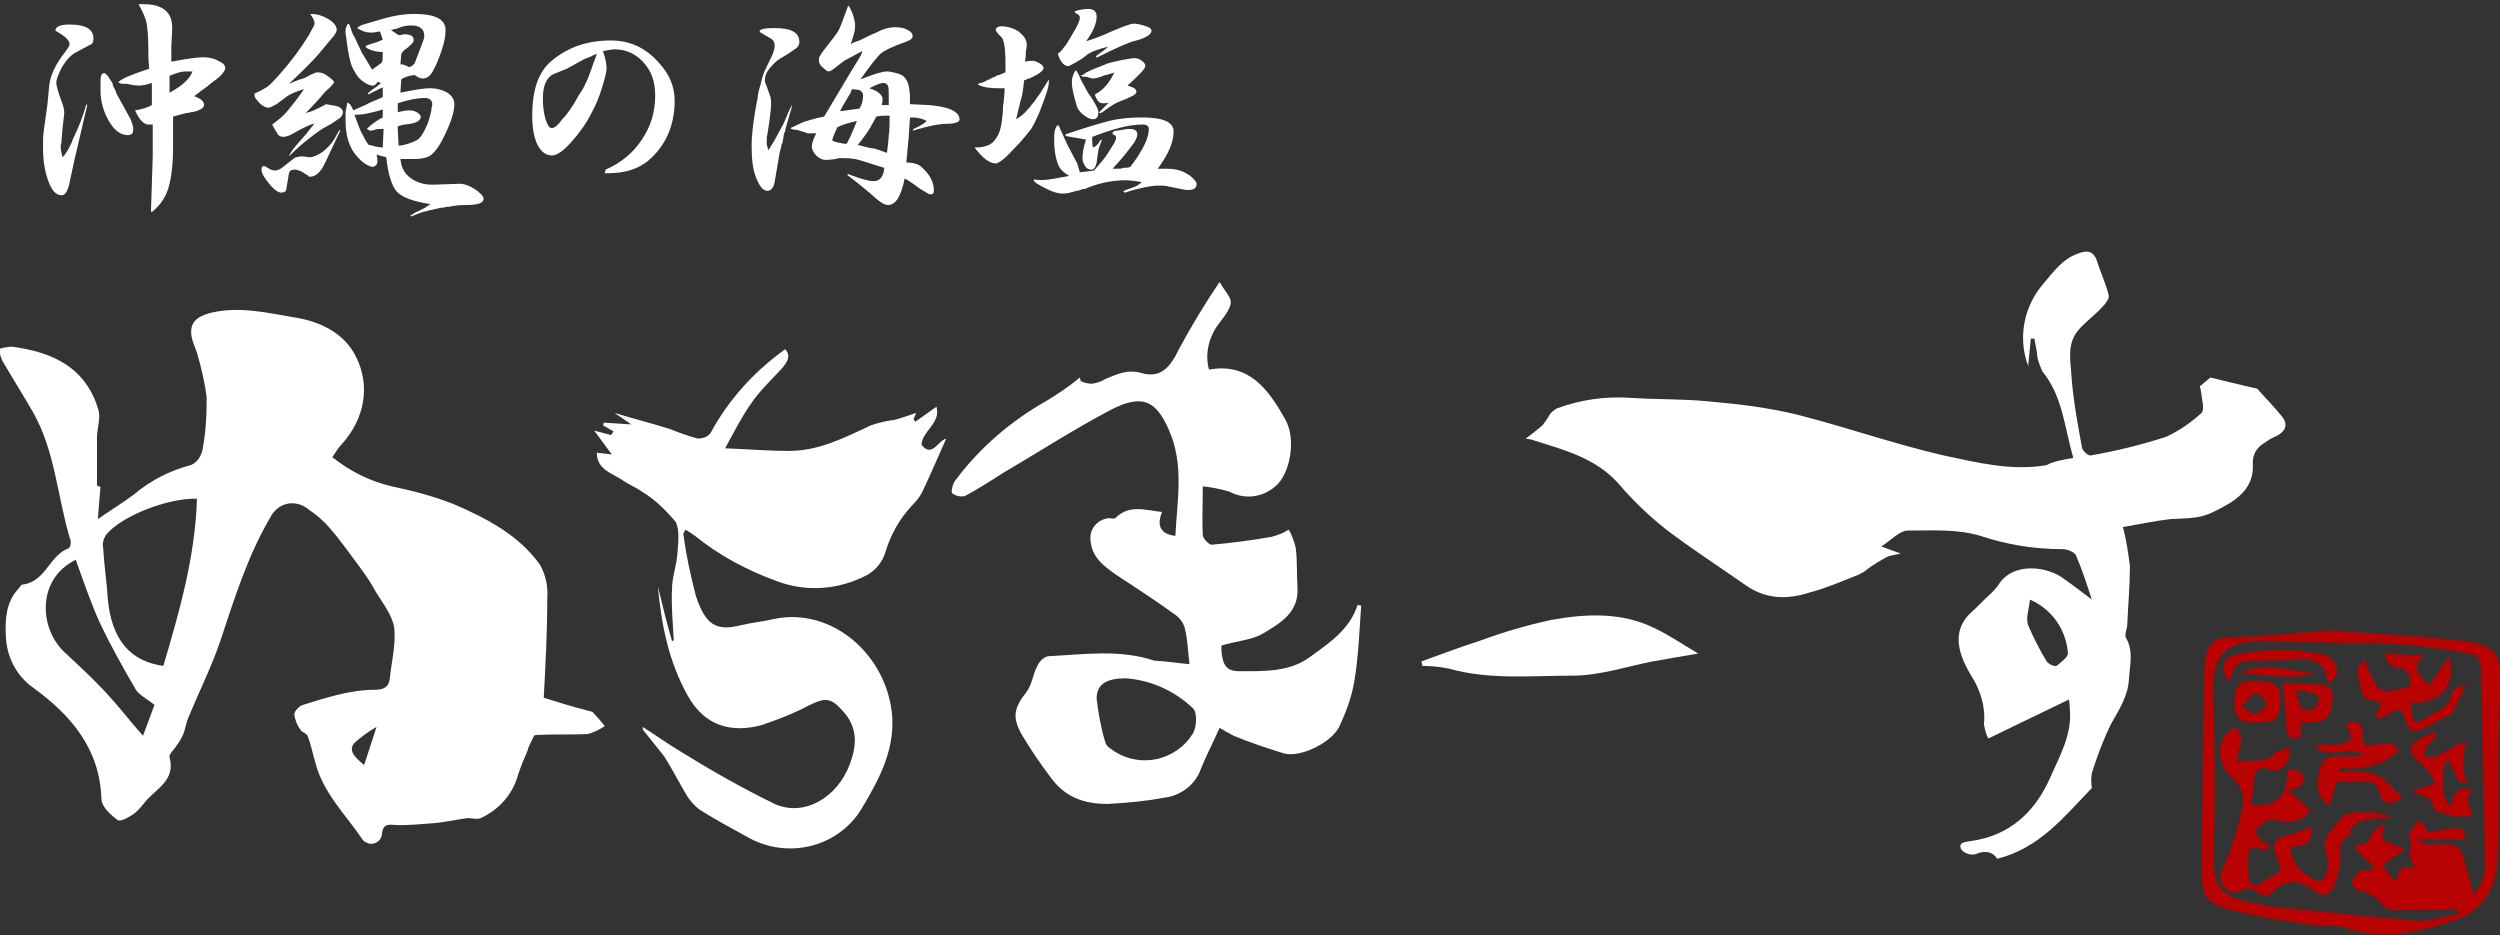 <?xml version="1.0" encoding="utf-8"?>
<!-- Generator: Adobe Illustrator 26.0.2, SVG Export Plug-In . SVG Version: 6.00 Build 0)  -->
<svg version="1.1" id="レイヤー_1" xmlns="http://www.w3.org/2000/svg" xmlns:xlink="http://www.w3.org/1999/xlink" x="0px"
	 y="0px" viewBox="0 0 282.6 105.7" style="enable-background:new 0 0 282.6 105.7;" xml:space="preserve">
<rect x="0" y="0" width="282.6" height="105.7" fill="#333333" stroke="none"/>
<style type="text/css">
	.st0{fill:#B90202;}
	.st1{fill:#FFFFFF;}
	.st2{enable-background:new    ;}
</style>
<g id="グループ_740" transform="translate(-411.736 -4355.325)">
	<path id="パス_52" class="st0" d="M675.3,4426.6c4.9,0.4,10,0.6,15,1.2c3.7,0.4,4.3,1.7,4.1,5.5c-0.3,4.9-0.2,9.8-0.2,14.7
		c0,1.7-0.1,3.3-0.2,5c-0.1,3-2.1,5.6-5,6.4c-4,1.4-8,2.2-12.2,0.8c-1.1-0.4-2.3-0.1-3.5-0.3c-2.8-0.4-5.7-0.8-8.5-1.5
		c-3.8-0.9-4.2-1.4-4.2-5.4c0.1-7.2,0.2-14.5,0.3-21.7c0-0.6,0.1-1.2,0.2-1.8c0.1-1.2,1.1-2.1,2.2-2.1
		C667.2,4427.3,671.2,4426.9,675.3,4426.6 M691.3,4456.4c1.5-1.4,1.3-3,1.3-4.5c-0.1-6.9-0.3-13.9-0.4-20.8c0-1.1-0.3-1.7-1.4-1.9
		c-3.6-0.7-7.2-1.1-10.8-1.2c-4.2,0.1-8.4-0.2-12.6-0.2c-4,0-5.5,1.5-5.5,5.5c0,1.2,0.1,2.3,0.1,3.5c0.1,3,0.1,6,0.1,8.9
		c0,2.4-0.2,4.9-0.1,7.3c0,2.5,1.1,3.7,3.5,4.2c1.3,0.3,2.7,0.6,4,0.7c5.2,0.5,10.3,1.1,15.5,1.5c1.5,0.1,3.1-0.5,4.7-0.8
		c-0.2-0.4-0.3-0.5-0.4-0.5c-2.3,0.1-4.6,0.1-6.9,0.1c-0.5,0-1-0.2-1.3-0.5c-0.6-0.9-1.6-1.5-2.7-1.7c-0.4-0.1-0.9-0.7-0.8-1
		c0.2-0.5,0.5-0.9,1-1.2c0.3-0.2,0.8-0.1,1.2-0.1l0.3-0.4c-0.3-0.3-0.7-0.6-1-0.9c-0.4-0.4-0.8-0.8-1.1-1.2c0-0.1,0.3-0.6,0.4-0.5
		c1.2,0.2,1.2-0.8,1.6-1.4c0.4-0.3,0.8-0.6,1.2-0.9c-0.1,1-0.1,1.5-0.1,1.9l2.5,1l-2.5,1.8l1.1,1.6l0.5,0.1c0-1.6,1-1.5,2-1.3
		c-0.2-0.6-0.6-1.1-0.6-1.6c0-0.7,0.5-1.3-0.1-2.1c-0.1-0.2,0.7-1.2,1.2-1.8l1.1,1.4c0.6-0.1,1.5-0.3,2.4-0.4
		c1.6-0.1,1.6-0.1,1.7,1.2H685c0.4,0.4,0.9,0.6,1.4,0.6c0.8,0,1.5-0.1,2.3,0c0.5,0.1,1.2,0.4,1.3,0.8
		C690.5,4453.2,690.9,4454.6,691.3,4456.4"/>
	<path id="パス_53" class="st0" d="M666.2,4455.7c-1.1,0.2-2,0.7-2.4,0.4c-0.9-0.4-1.3-1.5-0.9-2.4c0-0.1,0.1-0.1,0.1-0.2
		c0.8-1.8,1.4-3.6,1.9-5.5c0.4-1.6,0.9-3.1-0.7-4.6c-1.3-1.2-2.1-3-1-4.9c0.3-0.4,0.9-0.7,1.3-1c0.3,0.4,0.5,0.8,0.6,1.2
		c0,0.5-0.1,1-0.3,1.5c-0.1,0.4-0.1,0.8-0.2,1.2c1.1,0,2.1-0.1,3.2-0.2c0.5-0.1,0.9-0.6,1.3-0.9c0.5-0.2,0.9-0.3,1.4-0.5
		c0.1,0.5,0,1-0.1,1.4c-0.4,0.8-1,1.5-2.2,1.1c-1-0.4-1.6,0.1-1.7,1.3c0,0.9-0.2,1.8-0.3,2.7c2.8,0.3,4.2-1,4.1-3.9
		c1.3-0.3,2.3,0.6,1.6,1.6c-0.3,0.4-1.1,0.6-1.6,0.8l0.7,0.4l1.9,1.7c-0.6,1-1.8,1.5-2.9,1.3c-0.6-0.1-1.3-0.3-1.8-0.2
		c-0.6,0.3-1.1,0.7-1.5,1.3c-0.1,0.2,0.5,0.8,0.8,1.2c0.3,0.2,0.6,0.3,0.9,0.4c-0.5,0.4-0.5,0.5-0.6,0.5c-0.7,0.1-1.6-0.9-1.9,0.3
		c-0.1,1.1-0.1,2.1,0.1,3.2c0.2,0.3,0.5,0.5,0.8,0.5c0.7-0.3,1.4-0.9,2.1-1.2c1.1-0.5,0.4-1.3,0.2-1.9c-0.6-1.8-0.4-2.1,1.4-2.6
		c0.8-0.2,1.6-0.6,2.4-0.9c0.5,2.1-1,2.1-2.2,2.3c0,1.9,1.3,2.9,2.7,3.7c0.3,0.1,0.7,0.1,1-0.1c0.3-0.5,0.5-1.1,0.5-1.7
		c0-0.7-0.4-1.5-0.4-2.2c0.1-0.5,0.2-0.9,0.5-1.3c0.4-0.5,0.8-1,1.2-1.5c0.1-0.1,0.1-0.2,0.2-0.3c0.7-0.8,4.6-0.8,5.6,0.1
		c-1.1,0-2.2,0.1-3.3,0.3c-0.5,0.2-0.9,0.5-1.2,0.9c-0.1,0.1,0,0.6-0.1,0.7c-1.7,0.7-0.9,2.4-1.2,3.6c-0.2,0.6-0.2,1.2-0.4,1.7
		c-0.6,1.5-1.3,1.9-2.5,1c-1.8-1.3-3.2-1.4-4.8,0.3C667.9,4456.9,666.8,4456.3,666.2,4455.7"/>
	<path id="パス_54" class="st0" d="M686.3,4432.8l2.3-3.3c0.8,3.5-0.9,5.3-4.4,5.3c0,0.2,0,0.4,0.1,0.5c0.2,2,0.4,2,2,1
		c1.1-0.7,2.4-1,2.6-2.7c0-0.4,0.9-0.7,1.6-0.8l-1.6,3.2c-0.6,0.3-1.8,0.9-2.9,1.5c-1.5,0.8-2,0.6-2.4-1c-0.3-1.1-0.8-1.1-1.6-0.6
		c-0.5,0.3-0.9,0.5-1.4,0.7l-0.3-0.3l0.6-1.6c-0.7-0.2-1.7-0.2-1.9-0.6c-0.5-0.9-0.7-2-0.8-3c0-0.3,0.4-0.7,0.8-1.2
		c0.4,1.1,0.9,2.1,1.5,3.1c0.3,0.3,0.8,0.5,1.2,0.5c0.9-0.2,1.7-0.4,2.5-0.6c0-1.1-0.1-2-1.4-2.1c-0.4,0-0.8-0.2-1.1-0.5
		c-0.2-0.3-0.3-0.7-0.4-1.1c0.4,0,0.8,0,1.1,0c0.6,0.1,1.3,0.2,1.9,0.2c0.5,0,1-0.1,1.5,0C684.3,4430.5,684.9,4431.4,686.3,4432.8"
		/>
	<path id="パス_55" class="st0" d="M676.2,4442.5c1.4,0.1,2.9-0.1,4.1,0.4c1.2,0.5,2,1.7,3,2.6c-1.3,0.9-2.2,0.8-2.6-0.6
		c-0.1-0.8-0.8-1.3-1.6-1.2c0,0,0,0-0.1,0c-1,0-2,0-3.1,0l-0.9,2.7c-1.4-1-1.6-2.6-0.9-4.5c0.4-1.2,1.4-1.1,2.4-1.1
		c0.9,0,1.7,0,2.6-0.1c-1.7-1-3.9,0.3-5.5-0.8c0-0.1,0.1-0.3,0.1-0.4c0.6,0,1.2,0,1.8,0c2.1-0.1,2.4-0.5,1.4-2.4
		c1.4-0.4,2,0,1.9,1.4s0.8,1.1,1.6,1c0.9-0.1,1.9-0.5,2.5,0.7c-1.8,1.6-4.3,2.3-6.6,1.9C676.2,4442.2,676.2,4442.3,676.2,4442.5"/>
	<path id="パス_56" class="st0" d="M688.5,4441.1c-0.3,0.4-0.5,0.9-0.6,1.3c0,0.9,0,1.9,0.1,2.8c0.1,0.5,0.4,0.9,0.8,1.3
		c0.4-1.9,0.9-2.3,2.4-1.8l-0.6,0.9l0.6,2c-0.7,0-1.3,0-2,0c-0.5-0.1-1-0.2-1.5-0.4c-0.2-0.1-0.5,0-0.6-0.1
		c-0.3-0.5-0.4-1.2-0.8-1.5c-0.5-0.3-1.1-0.5-1.7-0.6c0-0.1,0-0.2,0.1-0.4c0.2,0,0.3-0.1,0.5-0.1c0.6-0.2,1.2-0.4,1.8-0.6
		c-0.4-0.8-0.8-1.6-1.5-2.2c-1-0.8-1.7-1.8-0.9-2.4c0.7-0.5,1.5-0.9,2.3-1.2l0.3,0.4c-0.4,0.4-0.8,0.7-1.1,1.2
		c-0.2,0.3-0.3,0.7-0.4,1.1c0.4,0,0.9,0.2,1.2,0.1c1-0.4,1.8-1,2.8-1.5c0.2-0.1,0.6,0,0.9,0.1c-0.2,0.2-0.3,0.5-0.3,0.8
		c-0.1,0.9-0.1,1.7,0,2.6c0,0.3,0.3,0.5,0.5,0.8c-0.4,0-0.9,0.1-1.1,0C689.3,4442.8,688.8,4442,688.5,4441.1"/>
	<path id="パス_57" class="st0" d="M669.8,4432.5c1.7,0.1,2.9,0.1,4.2,0.2c1,0.1,1.6,0.6,1.4,1.7c-0.2,1.1-0.1,2.3-1.7,2.5
		c-0.6,0.1-1.2,0.1-1.9,0.1v1.6c-1,0.4-1.5,0.1-1.6-0.8C670.1,4436.2,670,4434.5,669.8,4432.5 M671.3,4433.3
		c0.1,0.8,0.3,1.5,0.7,2.2c0.2,0.2,1.2,0.1,1.5-0.2s0.4-1.3,0.2-1.5C672.9,4433.6,672.1,4433.4,671.3,4433.3"/>
	<path id="パス_58" class="st0" d="M674.9,4432.6c-0.4-3.3-2.7-2.8-4.8-2.7c-1.6,0.1-3.2,0.1-4.8,0.2c-0.4,0.1-0.8,0.4-1,0.8
		c-0.2,0.5-0.4,1-0.5,1.5c-1.1-1.2-0.9-2.7,0.4-3c3.3-0.8,6.8-0.8,10.1-0.1c0.9,0.2,1.6,1,1.6,1.9c0,0.4-0.3,0.7-0.5,1.1
		L674.9,4432.6"/>
	<path id="パス_59" class="st0" d="M666.7,4437c-1.9,0-2.4-0.5-2.4-2.4c0-1.6,0.6-2.3,1.9-2.3c2.7,0,3.3,0.3,3.3,2
		C669.4,4436.7,669.1,4437,666.7,4437 M665.1,4435.2c0.8,0.4,1.4,1,1.7,0.8c0.5-0.2,1.1-0.8,1.1-1.2c-0.2-0.6-0.6-1-1.2-1.1
		C666.3,4433.7,665.9,4434.4,665.1,4435.2"/>
	<path id="パス_60" class="st0" d="M673.5,4431.4c-2.8,0.8-5.7,0.2-8.5,0C667.9,4430,670.7,4431.3,673.5,4431.4"/>
	<g id="グループ_739">
		<path id="パス_47" class="st1" d="M423.1,4410.3c-0.1,1.2-0.2,2.2-0.3,3.7c1.6-1.1,2.9-1.9,4.1-2.8c1.9-1.6,4.1-2.7,6.4-3.3
			c0.7-0.3,1.1-0.9,1.3-1.6c0.4-2,0.5-4,0.5-6c-0.2-1.7-0.6-3.4-1.1-5.1c-0.2-0.6-0.5-1.2-0.6-1.8c-0.3-1.6,0.6-2.3,2.1-2.7
			c3.3-0.8,6.5,0,9.5,0.5c2.6,0.4,5.6,1.6,7,4.5c1.6,3.2,1,6.9-1.6,9.8c-0.4,0.4-0.7,0.9-1.1,1.5c2,1.6,4.2,2.7,6.7,3.3
			c2.4,0.5,4.7,1.1,7,2c3.7,1.6,7.4,3.5,9.8,6.9c0.6,1.1,0.9,2.4,0.8,3.7c0,3.8-0.2,7.6-0.4,11.3c1.6,0.5,3.2,1,4.8,1.4
			c0.2,0.1,0.5,0.1,0.7,0.2c0.5,0.5,1,1.1,1.4,1.6c-0.6,0.4-1.2,0.7-1.9,0.9c-1.9,0.1-3.8,0-5.7,0.1c-0.2,0-0.5,0.1-0.4,0.1
			c-0.3,0.7-0.6,1.1-0.7,1.6c-0.4,0.9-0.8,1.9-1.1,2.8c-0.6,2.2-2.1,3.9-4.2,4.9c-0.4,0.2-1,0-1.5,0c-1.4,0.2-2.7,0.5-4.1,0.6
			c-1.2,0.1-2.5,0.2-3.7,0.2c-0.9,0-1.8-0.4-1.9,1.1c-0.1,0.7-0.8,1.1-1.4,1c-0.3-0.1-0.6-0.2-0.8-0.5c-1.9-2.8-4.4-5.2-5.3-8.6
			c-0.3-1-0.5-2.1-0.9-3.1c-0.1-0.3-0.7-0.4-0.8-0.7c-0.4-0.5-0.6-1.1-0.7-1.7c0-0.4,0.6-1,1-1.1c2.6-0.8,5.3-1.7,8.1-1.7
			c1,0,1.6-0.3,1.7-1.3c0.2-1.9,0.7-3.8,0.5-5.7c-0.2-1.4-1.3-2.8-2.1-4.1c-0.5-0.9-1-1.7-1.6-2.5c-1.2-1.6-2.3-3.2-3.6-4.7
			c-0.7-0.8-1.5-1.5-2.4-2.1c-1.2-1-2.9-0.9-3.9,0.3c-0.2,0.2-0.3,0.4-0.4,0.6c-2.6,4.4-4.1,9.3-5.7,14.1c-1,2.9-2.4,5.7-3.6,8.6
			c-0.2,0.5-0.3,1.1-0.5,1.7c-0.2,0.5-0.5,1-0.8,1.4c-0.3,0.5-0.9,1-0.8,1.3c0.7,2.6-1.4,3.5-2.7,5c-0.4,0.5-0.8,1-1.3,1.4
			c-0.6,0.4-1.6,1-1.9,0.7c-0.8-0.6-1.8-1.5-1.8-2.4c-0.2-5.7-3.5-9.5-7.8-12.6c-1.8-1.3-2.9-3.4-3-5.7c-0.1-1.9,0-3.9,1.4-5.4
			c0.2-0.2,0.3-0.5,0.5-0.5c2.6-0.3,3-3.3,5.2-4.1c0.2-0.1,0.3-0.7,0.2-0.9c-1.5-4.9-1.7-10.1-4.3-14.6c-1.1-1.9-2.3-3.8-3.4-5.7
			c-0.2-0.4-0.3-0.9-0.4-1.3c0.4-0.2,0.9-0.2,1.4-0.3c4.6,0.6,8.5,2.3,9.9,7.3c0.2,0.9-0.2,2-0.2,3c0,1.8,0,3.6,0,5.4
			C422.8,4410.3,423.2,4410.4,423.1,4410.3 M434,4411.7c-3.2-0.1-8.5,1.9-10.3,4.1c-0.3,0.5-0.4,1-0.3,1.5c0.1,1.9,0.4,3.7,0.5,5.5
			c0.4,5,2.7,7.3,6.3,7.8C432,4424.5,433.8,4418.3,434,4411.7 M429.2,4435c-0.9-0.7-1.7-1.1-2.1-1.7c-1.4-2.4-2.8-4.9-4-7.4
			c-1.1-2.4-1.9-4.8-2.8-7.3c-4.5,2.2-4.2,8-1,10.7c1.5,1.4,3,2.8,4.4,4.3c1.4,1.5,2.7,3.2,4.2,4.9L429.2,4435 M454.3,4437.5
			c-0.9,0.5-1.7,1.1-2.5,1.8c-0.6,0.7-0.3,1.4,1.1,2.5L454.3,4437.5"/>
		<path id="パス_48" class="st1" d="M646.1,4407.1c-1-3.5-1.2-7-3.5-9.8c-0.3-0.7-0.6-1.4-0.6-2.1c-0.1-0.5-0.2-1.1-0.3-1.6
			l-0.4,0c-0.1,1-0.2,2.1-0.3,3.1c-1.2-3.2-0.5-6.8,1.8-9.4c1.1-1.3,2.1-2.7,3.8-3.3c1-0.4,1.8-0.4,2.2,0.9c0.4,1.3,1,2.5,1.3,3.8
			c0.1,0.4-0.4,1-0.7,1.3c-0.8,0.9-1.8,1.6-2.6,2.5c-1.5,1.6-1,3.6-0.9,5.4c0.2,2.7,0.7,5.4,1.2,8.1c0.1,0.3,0.7,0.9,1,0.8
			c2.9-0.5,5.7-1.2,8.5-2.1c1.5-0.7,2.8-1.6,4-2.7c0.2-0.2,0.2-0.8,0.1-1.3c-0.1-0.7-0.2-1.5-0.3-1.7l1.2-1c1.6,0.4,3.3,0.8,5,1.2
			c0.2,0,0.4,0.1,0.5,0.3c0.8,0.9,1.7,1.8,2.5,2.8c0.8,0.9,0.6,1.7-0.5,2.3c-0.5,0.2-1,0.5-1.4,0.8c-0.9,0.5-1.4,1.4-1.3,2.5
			c0.1,2.9-2.2,4.2-4.5,5.3c-1.5,0.8-3.2,0.7-4.8,0.8c-1.8,0.2-3.6,0.6-5.4,0.9c0.4,1.4,0.6,2.9,0.8,4.4c0,2.2-0.2,4.4-0.3,6.6
			c0,0.6-0.4,1.2-0.1,1.6c0.8,1.5,0.4,2.9,0.3,4.5c-0.1,2-1.1,3.5-2,5.1c-0.9,1.8-1.6,3.7-2.2,5.6c-0.1,0.6-0.1,1.1,0,1.7
			c-3.1,3.2-5.9,6.8-10.7,8c-0.5-0.8-1.4-1-2.5-0.5c-0.6,0.1-1.2-0.1-1.6-0.6c-0.3-0.8,0.5-0.8,1.1-0.9c4.4-0.6,7.3-3.3,9-7.2
			c1.1-2.5,2.5-4.9,2.2-7.8c0-0.2,0-0.5-0.1-1l-9.1,4.4c-0.3-0.5-0.4-1.1-0.5-1.6c0.2-2-0.4-3.9-1.5-5.6c-1.8-3-1.8-5.2-0.1-6.9
			c0.8-0.7,1.5-1.5,2.3-2.2c0.3-0.3,0.6-0.6,0.9-1c1.6-2.7,5.6-2.2,7.5-0.7c1,0.7,1.9,1.4,3.1,2.3c-0.6-1.8-1.1-3.4-1.8-5
			c-0.2-0.4-1-0.7-1.5-0.7c-3.2,0-6.3-0.5-9.3-1.5c-2.6-0.8-5.5-0.6-8.2-0.6c-0.9,0-1.8,1-3,1.8l2.2,0.8c-0.5,0.1-1,0.2-1.4,0.3
			c-0.8,0.4-1.6,0.9-2.3,1.4c-0.3,0.3-0.7,0.5-1.1,0.7c-1.8,0.7-3.6,1.5-5.5,2c-2.5,0.8-4.9,0.8-7.2-0.8c-3-2.1-6.1-4.1-9-6.3
			c-2-1.6-3.8-3.3-5.4-5.2c-2.6-2.9-6.1-3.8-9.6-4.9c-0.2-0.1-0.4-0.1-0.9-0.2c0.7-0.5,1.3-1,1.9-1.5c0.3-0.4,0.6-0.8,0.8-1.2
			c0.2-0.3,0.5-0.5,0.8-0.7c2.7-1,5.5-1.4,8.4-1.2c2.9,0.2,5.8,0.1,8.8,0.4c3.4,0.3,6.7,0.7,10,1.5c5.5,1.4,10.9,3.3,16.5,4.6
			c3.8,0.8,7.7,1.8,11.7,1.1C643.8,4407.5,644.8,4407.3,646.1,4407.1 M641.2,4423.1c-0.1,1.1-0.5,2.1-0.2,2.9
			c0.6,1.4,1.3,2.8,2.1,4.1c0.2,0.3,0.9,0.6,1.1,0.5c0.5-0.4,1.3-1,1.3-1.4C645.3,4426.5,643.7,4424.2,641.2,4423.1"/>
		<path id="パス_49" class="st1" d="M546.2,4430.4c-0.2-1.5-0.2-2.7-0.5-3.9c-0.1-0.6-0.5-1.2-1-1.6c-2.2-1.6-4.5-3.1-6.8-4.6
			c-1.4-1-2.8-2-2.9-4c-0.1-1.3,0.9-2.3,2.1-2.4c0.2,0,0.6,0.1,0.7,0c1.6-1.6,3.4-0.9,5.3-0.7c-0.6,1.4-0.3,2.5,1.5,2.7
			c0.2-4,1-8-0.7-11.9c-1.5-3.5-3.1-4.1-6.5-2.4c-4.2,2.2-8.2,4.8-12.3,7.2c-1.4,0.9-2.8,1.8-4.3,2.6c-0.5,0.1-1,0-1.4-0.3
			c-0.2-0.1,0-0.9,0.2-1.3c2.8-3.8,6.4-6.9,10.5-9.2c1.3-0.8,2.5-1.6,3.7-2.6c0,0.1,0.1,0.3,0.1,0.4c0.4,0.2,0.8,0.3,1.3,0.3
			c0.5-0.1,1-0.2,1.4-0.5c1.3-0.5,2.5-1.2,4.2-0.7c2.1,0.6,3.2-0.6,4.2-2.7c1.4-2.6,2.9-5.1,4.6-7.6c1.2,2.1,2.1,1.9,0,4.6
			c-1.2,1.5-1.7,3.5-1.2,5.3c4.5-0.8,6.7,2.2,8.6,5.6c1.3,2.2,0.6,6.2-1.1,7.6c-1.5,1.3-3.5,1.5-5.2,0.6c-1-0.3-2-0.5-3-0.6
			c0,2.1-0.1,3.8,0,5.5c0,0.4,0.7,1.1,1,1.1c2.3-0.2,4.5-0.5,6.8-0.9c0.7-0.2,1.3-0.4,1.9-0.8c0.4,0.6,0.6,1.3,0.8,2
			c0.2,1.5,0.1,3,0.2,4.5c0.2,2.9-2,4.1-4,5.3c-1.3,0.7-3,0.8-4.6,1.3c0,0.3,0,0.8,0.1,1.3c0.2,1.1,0.7,1.6,1.9,1.6
			c2.8,0,5.7,0.1,8-1.6c2.2-1.6,4.5-3.1,5.4-5.9l0.4,0.1c-0.2,2.9-0.3,5.8-0.8,8.7c-0.3,1.7-0.9,3.3-1.6,4.8
			c-0.7,1.8-4.3,3.7-6.3,3.2c-1.9-0.6-3.8-1.2-5.7-2c-0.6-0.3-1.1-0.6-1.6-0.9c-0.7,1.6-1.5,3.1-2.1,4.6c-0.6,1.8-2.3,3.1-4.2,3.3
			c-2.1,0.4-4.3,0.6-6.4,0.7c-2.7,0-4.8-0.8-6.4-3c-1.2-1.6-2.3-3.2-3.3-4.9c-1.1-2-0.8-3,0.6-4.8c0.6-0.8,0.7-2,1.2-2.9
			c0.2-0.5,0.8-1.1,1.3-1.1c4-0.2,8-0.8,11.9,0.5C543.8,4430.1,545,4430.3,546.2,4430.4 M539,4432c-2.1,0-3.3,0.6-3.3,2.3
			c0.2,1.7,0.5,3.4,1,5c0.1,0.2,0.2,0.4,0.5,0.6c2.8,2.2,6.8,1.7,9-1.1c0.1-0.2,0.3-0.4,0.4-0.6c0.4-0.7,0.5-2.3,0-2.8
			C544.5,4433.4,541.8,4432.2,539,4432"/>
		<path id="パス_50" class="st1" d="M484.4,4437.5c1.4,0.9,2.8,1.9,4.3,2.8c3.4,2.1,6.9,4.1,10.6,5.9c3.3,1.5,7.1-0.7,8.5-4.5
			c0.8-2.1,0.9-4.1-0.7-5.9c-1.4-1.6-2-1.7-4-0.7c-1.7,0.9-3.5,1.6-5.3,2.2c-3.4,0.9-6.4,0.1-8.3-3.3c-2.2-3.9-3-8.1-3.4-12.4
			c0.5,2.1,1,4.1,1.6,6.2l0.2-0.1c-0.1-1.9-0.3-3.9-0.2-5.8c0-1.3,0.5-2.6,0.6-3.9c0.1-1.2,0.3-2.8-0.2-3.7
			c-1.1-1.3-2.3-2.5-3.8-3.4c-0.7-0.5-1.5-0.8-2.2-1.3c-1.2-0.8-2.9-1.2-2.9-3.1l1.7,0.2l-2-2.7l1.9,0.5l0.3-0.4l-1.2-0.7l0.1-0.3
			l3.1,0.2l-1.9-1.3c2.3,0.7,4.3,1.2,6.2,1.8c1,0.4,2.1,0.8,3.2,1.1c0.6,0,1.2-0.2,1.5-0.7c2-3.7,4.9-6.9,8.4-9.4
			c0.7,0.8,0.2,1.5-0.4,2.2c-1.2,1.3-2.5,2.5-3.5,4c-1,1.4-1.8,3-2.9,5c2.6,0.1,4.9,0.3,7.2,0.3c3.4,0,6.3-1.5,9.3-2.9
			c0.9-0.3,1.7-0.5,2.6-0.6c0.8-0.2,1.6-0.5,2.5-0.8l-0.3,0.7l0.2,0.3l2.4-1.7c0.5,1.9-1.6,2.7-1.7,4.3c1.2,1.5,1.8-0.4,2.8-0.7
			c-0.9,2-1.7,3.9-2.6,5.8c-0.3,0.7-0.8,1.3-1.3,1.8c-1.4,1.5-2.4,3.3-3,5.3c-0.3,1-1,1.9-2,2.5c-3.2,1.7-6.9,2-10.3,0.7
			c-3.3-1.2-6.5-2.9-9.2-5.1c-0.3-0.2-0.7-0.5-1.1-0.7c-0.1,0.3-0.3,0.5-0.2,0.6c0.3,2.3,0.8,4.6,1.4,6.9c1.1,3.3,2.3,4,5.1,3.3
			c1.2-0.3,2.5-0.4,3.7-0.7c6.6-1.4,12.9,4.1,13.4,11.1c0.2,4-1.6,7.2-3.5,10.4c-2.6,4.2-8,5.6-12.4,3.4c-2-1.1-3.9-2.1-5.8-3.3
			c-0.6-0.4-1.1-1-1.5-1.6c-0.9-1.5-1.7-3.1-2.6-4.5c-0.8-1-1.6-2-2.4-3L484.4,4437.5"/>
		<path id="パス_51" class="st1" d="M572.4,4430.1c2.2-0.8,4.3-1.6,6.5-2.3c2.7-1,5.4-1.8,8.2-2.4c3.9-0.7,7.9-0.9,11.6,0.9
			c1.7,0.8,3.3,1.9,5,2.9c-1.8,0.3-3.5,0.6-5.2,0.9c-3,0.6-6,1.6-9,1.6c-4.7,0-9.4,0.5-14-0.8c-1-0.2-2-0.3-3-0.3
			C572.5,4430.5,572.5,4430.3,572.4,4430.1"/>
		<g class="st2">
			<path class="st1" d="M419.6,4358.1c1.8,0,2.7,0.5,2.7,1.6c0,0.3-0.1,0.5-0.2,0.6c0,0-0.6,0.3-1.7,0.9c-0.6,0.3-1.2,0.9-1.7,1.8
				c-0.4,0.8-0.6,1.3-0.6,1.7c0,0.3,0.2,1,0.6,2.1c0.2,0.5,0.3,0.9,0.3,1.3l-0.2,1.8l-0.1,1.2c0,0.2,0,0.4-0.1,0.6c0,0,0,0.1,0,0.1
				c0,0,0,0,0,0.1c0,0,0,0,0,0.1v0c0,0.3,0.1,0.6,0.2,1.1c0.3-0.3,0.4-0.5,0.6-0.8c0.1-0.2,0.4-0.7,0.6-1.3c0.6-1.2,1.1-2.5,1.5-3.9
				l0.1,0.1l-1.4,6l-0.7,3.2c-0.2,0.6-0.4,1-0.8,1c-0.6,0-1.1-0.5-1.5-1.6c-0.4-1.1-0.6-2.3-0.6-3.8c0-0.8,0-1.4,0.1-2l0.4-2.9
				l0.2-2.1c0.1-1.1,0.7-2.4,1.8-3.8c0.3-0.4,0.5-0.7,0.5-0.9c0-0.4-0.5-0.9-1.6-1.5C418,4358.3,418.6,4358.1,419.6,4358.1z
				 M424.3,4364.5c0.1,0.1,0.2,0.3,0.2,0.5c0.1,0.2,0.2,0.4,0.3,0.6c0,0.1,0.1,0.2,0.1,0.3c0,0,0,0,0,0v0l1.6,2.9l0.1,0.3
				c0.2,0.4,0.2,0.7,0.2,0.9c0,0.4-0.2,0.6-0.6,0.6c-0.8,0-1.5-0.5-2.1-1.5c-0.6-1-1-2.2-1-3.5v-0.5c0-0.2,0-0.4,0-0.5
				c0-0.7,0.1-1,0.4-1l0,0c0,0,0.1,0,0.1,0C424,4363.9,424.1,4364.2,424.3,4364.5z M427.7,4363.4l0.9-0.3c-0.1-1-0.1-1.8-0.1-2.4
				c0-1.3-0.1-2.2-0.2-2.8c-0.1-0.5-0.4-1.2-0.9-2.1c0.2,0,0.4,0,0.6,0c2.1,0,3.2,0.9,3.2,2.6v0v0v0c0,0,0,0,0,0.1c0,0,0,0,0,0.1v0
				v0v0v0l-0.1,2.1v0c0,0,0,0,0,0.1c0,0,0,0,0,0.1c0,0.1,0,0.1,0,0.2c0,0.2,0,0.4,0,0.5c0,0.3,0,0.5,0,0.7c1.6-0.3,2.8-0.5,3.6-0.5
				c0.6,0,1.2,0.1,1.7,0.4c0.5,0.2,0.8,0.5,0.8,0.8c0,0.3-0.4,0.9-1.3,1.5l-1,0.8c-0.2,0.1-0.6,0.4-1.2,0.9c0.8,0.3,1.1,0.6,1.1,1
				c0,0.3-0.4,0.6-1.3,0.8c0,0-0.1,0-0.1,0c-0.1,0-0.1,0-0.1,0c-0.2,0.1-0.4,0.1-0.5,0.1l-1.5,0.4c0,0.2,0,0.4,0,0.7
				c0,0.4,0,0.6,0,0.8l0,1.9c0,1.5-0.1,2.9-0.4,4.2c-0.3,1.3-0.9,2.3-2,3.2l-0.1-0.1l0.2-6.2l0-3.6c-0.1,0-0.2,0-0.3,0
				c0,0,0,0-0.1,0c0,0,0,0-0.1,0h0h0h0c-0.5,0-1-0.5-1.5-1.6c0.7-0.1,1.4-0.3,1.9-0.6v-2.5c-0.6,0.2-1.1,0.3-1.4,0.3
				c-0.5,0-1-0.1-1.4-0.2c0,0,0,0-0.1,0c0,0-0.1,0-0.1,0c0,0,0,0-0.1,0s0,0-0.1,0c0,0,0,0-0.1,0c0,0,0,0,0,0h0
				c-0.2,0-0.4-0.1-0.5-0.2C425.7,4364.1,426.6,4363.8,427.7,4363.4z M433.5,4363.4c-0.1,0-0.2,0-0.4,0c0,0,0,0-0.1,0c0,0,0,0-0.1,0
				s0,0-0.1,0c0,0,0,0-0.1,0c-0.5,0-1.1,0.2-1.8,0.5l0,1.9C432.4,4365,433.2,4364.2,433.5,4363.4z"/>
			<path class="st1" d="M442,4365.1c0.3-0.2,0.6-0.6,1.2-1.2c1.5-1.7,2.6-3.2,3.5-4.7c0.4-0.7,0.6-1.1,0.6-1.2
				c0-0.3-0.2-0.7-0.5-1.1c0.8,0,1.4,0.2,2.1,0.6c0.6,0.4,0.9,0.8,0.9,1.2c0,0.2-0.2,0.6-0.6,1l-1.5,1.8c-0.6,0.7-1.7,1.8-3.3,3.3
				c0.7-0.3,1.2-0.5,1.6-0.6c0.3-0.1,0.6-0.3,0.8-0.4c0.4-0.2,0.7-0.3,0.8-0.3c0.4,0,0.7,0.1,1,0.3c0.6,0.4,0.9,0.7,0.9,0.8
				c0,0.1-0.3,0.5-0.9,1c-0.1,0.1-0.4,0.4-0.7,0.8c-0.3,0.3-0.8,0.9-1.6,1.7c0.4-0.1,0.7-0.2,0.9-0.3c0.9-0.4,1.4-0.7,1.4-0.7
				l1.1,0.2c0.5,0.1,0.8,0.4,0.8,0.7c0,0.2-0.1,0.5-0.4,0.7c-0.3,0.2-0.8,0.6-1.6,1c-0.4,0.2-1.1,0.7-2.1,1.5
				c-0.4,0.3-1.1,0.9-2,1.8c0.1-0.3,0.3-0.6,0.7-1.1l1.3-1.5c0.4-0.5,0.7-0.9,0.8-1c0,0,0,0,0-0.1c-0.6,0.2-1,0.4-1.2,0.5
				c-0.2,0.1-0.6,0.3-1.1,0.6c-0.5,0.3-0.9,0.4-1.2,0.4c-0.2,0-0.3-0.1-0.5-0.2c-0.1-0.2-0.4-0.6-0.7-1.2c0.7-0.5,1.3-1,1.7-1.5
				s1.1-1.3,1.9-2.5c-1,0.3-1.6,0.6-1.9,0.8l-1.2,0.9c-0.4,0.2-0.7,0.4-0.9,0.4c-0.5,0-1-0.4-1.5-1.1c-0.1-0.1-0.1-0.3-0.1-0.4v-0.1
				C441.2,4365.6,441.7,4365.3,442,4365.1z M445.8,4373c0.4,0,0.7,0.1,0.9,0.1c0.4,0,0.9-0.2,1.5-0.6c0.5-0.4,1-0.9,1.3-1.4l0.5-0.9
				v0h0v0c0.1-0.1,0.1-0.1,0.1-0.2l0.1,0.1l-1.7,3.6c-0.5,1.1-1.1,1.6-1.7,1.6c-0.1,0-0.2,0-0.2-0.1l-0.8-0.5
				c-0.3-0.1-0.5-0.2-0.7-0.2c-0.4,0-0.6,0.1-0.7,0.4l-0.3,1.8c0,0.3-0.3,0.4-0.6,0.4s-0.9-0.4-1.4-1.1c-0.5-0.6-0.8-1.1-0.8-1.5
				c0-0.3,0.1-0.4,0.3-0.4c0.1,0,0.2,0.1,0.4,0.2c0.3,0.2,0.6,0.3,0.8,0.3c0.3,0,0.5-0.1,0.8-0.3l1.4-1.1c0.1-0.1,0.3-0.1,0.7-0.2
				L445.8,4373z M453.8,4363.2l1.1-0.8c0.1-0.3,0.1-0.5,0.1-0.7c0-0.2,0-0.3,0-0.5c-0.8,0-1.4-0.2-1.9-0.5l0-0.2
				c0.5-0.2,0.9-0.3,1.2-0.4c0.3-0.1,0.5-0.2,0.7-0.3c-0.1-0.3-0.2-0.6-0.3-0.9c0,0-0.1,0-0.1,0c-0.3,0-0.5,0.1-0.6,0.1
				c-0.2,0-0.4,0-0.5,0c-0.4,0-0.9-0.2-1.4-0.5c0.2-0.2,0.4-0.3,0.7-0.4l2.4-0.7c1-0.3,2.2-0.5,3.4-0.5c2.3,0,3.5,0.6,3.5,1.8
				c0,0.6-0.1,1.3-0.4,2.2c-0.3,0.9-0.6,1.7-1,2.4c-0.3,0.6-0.7,0.9-1.2,0.9c-0.2,0-0.5-0.1-0.9-0.4c-0.6,0.1-1.1,0.2-1.5,0.5
				l-0.1,1.5c1.5-0.3,2.6-0.5,3.3-0.5c0.8,0,1.5,0.2,2,0.5s0.8,0.8,0.8,1.3c0,1-0.5,2.4-1.5,4.3c-0.4,0.7-0.8,1.2-1.2,1.5
				c-0.5,0.3-1.1,0.4-2,0.4c-0.2,0-0.4,0-0.6,0c-0.3,0-0.5,0-0.8,0c0.1,0.9,0.4,1.6,1.1,2.1c0.6,0.5,1.5,0.8,2.4,0.8
				c0.1,0,0.1,0,0.2,0l3-0.1c0.5,0,1.1,0.2,1.7,0.6c0.6,0.4,1,0.8,1,1.1c0,0.5-0.7,0.7-2,0.7c-0.3,0-0.8,0-1.3,0.1
				c-0.2,0-0.5,0.1-0.7,0.1c-0.2,0-0.3,0-0.5,0.1c-0.1,0-0.1,0-0.2,0c0,0,0,0-0.1,0h0l-1.3,0.3l-0.8,0.2c-0.3,0.1-0.8,0.3-1.3,0.5
				l-0.1-0.1c0.1,0,0.1-0.1,0.2-0.1c0.3-0.2,0.4-0.3,0.5-0.3l1-0.5c0.1-0.1,0.3-0.2,0.6-0.4c-1.9-0.3-3.1-0.7-3.8-1.4
				c-0.6-0.7-1-2-1.2-3.9c-0.4-0.1-0.8-0.2-1.1-0.3c0.1,0.4,0.1,0.7,0.1,0.8c0,0.3-0.2,0.5-0.5,0.6c-0.7-0.1-1.5-0.7-2.2-1.7
				c-0.6-0.9-0.9-2.1-0.9-3.5c0-0.3,0-0.5,0-0.6v-0.4l0.2-1.1l0.3,0.2c0.1,0.1,0.2,0.4,0.4,0.7c0.8-0.4,1.4-0.6,1.7-0.8
				c0.4-0.2,1-0.4,1.6-0.7v-1.1c-0.6,0.3-1.1,0.5-1.6,0.8l-0.1-0.1c0.1-0.1,0.4-0.4,0.9-0.7c0.1-0.1,0.3-0.2,0.6-0.5h0h0h0h0h0l0,0
				h0h0h0c0,0-0.1,0-0.3-0.1c0,0,0,0-0.1,0c-0.1,0.2-0.3,0.4-0.5,0.4c-0.4,0-0.8-0.2-1.3-0.6c-0.5-0.4-0.8-1-1.1-1.6
				c-0.1-0.3-0.2-0.6-0.3-1.1c-0.1-0.5-0.2-1.1-0.3-1.9c0-0.3-0.1-0.5-0.1-0.7c0-0.1,0-0.2,0-0.4c0-0.2,0.1-0.4,0.2-0.6l0,0l0,0l0,0
				c0.1-0.1,0.1-0.1,0.1-0.1c0.1,0,0.2,0.2,0.3,0.6c0.1,0.3,0.2,0.6,0.4,0.9l0.9,1.9C452.8,4361.5,453.2,4362.2,453.8,4363.2
				L453.8,4363.2z M455.1,4369.9c-0.1,0-0.1,0-0.2,0c-0.4,0-0.6,0-0.8,0.1c-0.3,0.1-0.4,0.1-0.5,0.1c-0.1,0-0.2-0.1-0.4-0.2
				c0.6-0.6,1.2-1,1.8-1.3v-0.9c-0.6,0.2-1.1,0.3-1.5,0.4c-0.4,0.1-1,0.2-1.7,0.2c0.4,1.1,0.7,1.9,0.9,2.2c0.2,0.4,0.4,0.8,0.7,1.2
				c0.4,0.1,0.6,0.1,0.8,0.2c0.2,0,0.5,0.1,0.8,0.1L455.1,4369.9z M457,4362.6c0.2,0,0.3,0,0.5,0.1c0.1,0,0.1,0,0.2,0.1
				c0.1,0,0.1,0,0.2,0.1c0,0,0.1,0,0.1,0c0,0,0,0,0,0c0.1,0,0.3-0.1,0.4-0.2c0.1-0.1,0.2-0.2,0.2-0.2l0.8-2.1c0.2-0.5,0.3-0.8,0.3-1
				c0-0.8-0.5-1.2-1.5-1.2c-0.5,0-1,0.1-1.7,0.4h0v0h0h0c0,0,0,0-0.1,0s0,0-0.1,0c-0.1,0.1-0.3,0.1-0.4,0.1c0.3,0.2,0.6,0.4,0.9,0.6
				c0.3,0,0.5-0.1,0.6-0.1c0.8,0,1.1,0.2,1.1,0.7c0,0.2-0.3,0.5-0.8,0.9c-0.2,0.1-0.4,0.3-0.6,0.6L457,4362.6z M456.8,4371.8
				c0.9-0.1,1.6-0.4,2-0.6s0.8-0.8,1.1-1.5c0.2-0.4,0.4-1,0.6-1.9c0-0.1,0-0.1,0-0.2c0.1-0.3,0.1-0.4,0.1-0.5c0-0.4-0.3-0.7-0.8-0.7
				c-0.9,0-1.9,0.2-3.1,0.6l0,1c0.5-0.1,0.9-0.2,1.3-0.2c0.4,0,0.8,0.1,1.1,0.4c0.1,0.1,0.2,0.2,0.2,0.3c0,0.5-0.6,0.8-1.8,0.9
				c-0.2,0-0.4,0.1-0.8,0.2v0.4L456.8,4371.8z"/>
			<path class="st1" d="M480.2,4374.5c1.8-0.8,3.1-1.9,4.1-3.4c1-1.5,1.5-3.1,1.5-5c0-1.5-0.4-2.7-1.3-3.7c-0.9-1-2-1.5-3.3-1.5
				c-0.3,0-0.7,0.1-1.3,0.2c0.3,0.9,0.4,1.5,0.4,1.9c0,0.5-0.2,1.2-0.5,2.2c-0.3,1-0.7,2-1.2,2.9c-0.6,1.2-1.4,2.3-2.3,3.3
				c-0.9,1-1.6,1.5-2.2,1.5c-0.6,0-1.2-0.4-1.6-1.2c-0.4-0.8-0.6-1.9-0.6-3.3c0-2.9,0.7-5,2.2-6.2c1.9-1.6,4.1-2.3,6.7-2.3
				c2.1,0,3.9,0.8,5.4,2.5c1.2,1.3,1.8,2.7,1.8,4.3c0,2.8-1,5.1-3,6.8c-1.1,0.9-2.6,1.4-4.4,1.4c-0.2,0-0.3,0-0.5,0L480.2,4374.5z
				 M478.3,4361.8c-0.3,0.1-0.5,0.2-0.7,0.3l-1.8,1l-1.5,0.6c-0.8,0.4-1.2,1.3-1.2,2.8c0,0.8,0.1,1.6,0.3,2.3c0.2,0.6,0.4,1,0.7,1
				c0.3,0,0.7-0.3,1.2-1c0.6-0.6,1.2-1.5,1.8-2.6c0.4-0.6,0.7-1.1,0.8-1.4c0.2-0.3,0.4-0.9,0.7-1.7l0.2-0.6l0.2-0.5l0.2-0.6
				C478.9,4361.5,478.6,4361.7,478.3,4361.8z"/>
			<path class="st1" d="M500.2,4369.5c0.2-0.3,0.3-0.7,0.5-1.1c0.1-0.3,0.3-0.7,0.6-1.3c0,0.1-0.1,0.3-0.1,0.5
				c0,0.1-0.1,0.2-0.1,0.3l-0.6,2.1v0c0,0,0,0.1,0,0.1c0,0.1,0,0.1-0.1,0.2c0,0.1-0.1,0.3-0.1,0.5c0,0.2-0.1,0.4-0.1,0.6
				c0,0.1,0,0.1-0.1,0.2c-0.1,0.4-0.1,0.6-0.2,0.8l-0.6,3.5c-0.1,0.6-0.4,1-0.8,1c-0.5,0-0.9-0.5-1.3-1.5c-0.4-1-0.5-2.2-0.5-3.6
				c0-1.3,0.2-2.8,0.5-4.5c0.1-0.5,0.2-0.9,0.2-1.2c0.1-0.5,0.2-0.9,0.3-1.2c0.2-0.9,0.4-1.4,0.5-1.6l0.9-1.9
				c0.1-0.3,0.2-0.6,0.2-0.9c0-0.4-0.1-0.6-0.4-0.8l-1.2-0.7c0,0-0.1-0.1-0.1-0.1c0-0.3,0.6-0.4,1.7-0.4c1.9,0,2.8,0.5,2.8,1.6
				c0,0.2-0.1,0.5-0.4,0.7s-0.8,0.6-1.7,1.1c-0.5,0.3-0.9,0.7-1.3,1.2c-0.4,0.5-0.5,0.9-0.5,1.3c0,0.1,0,0.2,0.1,0.4l0.5,1.4
				c0.1,0.3,0.1,0.6,0.1,0.9c0,0.4-0.1,1.5-0.4,3.3c-0.1,0.4-0.1,0.7-0.1,1.1c0,0.2,0.1,0.5,0.2,0.8
				C499.4,4371.1,499.8,4370.2,500.2,4369.5z M502.6,4369.1c0.4-0.1,1.2-0.4,2.3-0.6l2.8-4.7l1.4-2.3v0c0,0,0,0,0-0.1v0
				c0.1-0.1,0.1-0.2,0.1-0.3c-0.5,0.3-0.8,0.4-1.1,0.6c-0.6,0.3-1,0.5-1.2,0.7c-0.8,0.6-1.2,1-1.5,1c-0.1,0-0.3-0.1-0.6-0.4
				c-0.4-0.3-0.5-0.6-0.5-1c0-0.3,0.4-0.8,1.1-1.7c0.4-0.5,0.8-1,1.1-1.5c0.3-0.5,0.6-1.5,1.1-2.8h0.1c0.5,0.9,0.7,1.7,0.7,2.3
				c0,0.5-0.2,1.2-0.5,2c0.2-0.1,0.6-0.3,1-0.4c0.4-0.2,0.6-0.3,0.8-0.4c0.1,0,0.1-0.1,0.2-0.1c0.6-0.3,1-0.4,1.1-0.5
				c0.8-0.4,1.4-0.5,1.9-0.5c0.6,0,1.1,0.1,1.4,0.3c0.4,0.2,0.6,0.4,0.6,0.7s-0.3,0.5-0.9,0.7c-1.4,0.5-2.2,0.9-2.6,1.2
				c-0.4,0.3-1.2,1.3-2.4,3c1.5-0.6,2.5-0.9,3-0.9c0.3,0,0.7,0.1,1.1,0.2c0.4,0.1,0.8,0.3,0.9,0.5c0.4,0.4,0.6,1.2,0.6,2.5
				c0,0.2,0,0.4,0,0.5l2.1,0.1c1,0.1,1.8,0.2,2.5,0.5c0.7,0.3,1,0.7,1,1.1c0,0.3-0.3,0.4-0.9,0.5c-0.9,0-1.6,0.1-2.1,0.2
				c-0.5,0.1-1.3,0.3-2.3,0.6l0.1-0.2c0.7-0.3,1.2-0.6,1.5-0.9c-0.4-0.2-0.7-0.3-0.9-0.3c-0.2-0.1-0.6-0.1-1-0.1
				c-0.1,1.2-0.1,2.1-0.2,2.8c0,0.3-0.1,0.7-0.1,1.1c0,0.3-0.1,0.7-0.1,1.2c0.8,0,1.4,0.2,1.7,0.5c0.9,0.8,1.4,1.7,1.4,2.6
				c0,0.4-0.1,0.5-0.4,0.5c-0.1,0-0.3-0.1-0.6-0.3c-0.2-0.1-0.5-0.3-0.8-0.5l-0.4-0.3c-0.3-0.2-0.7-0.5-1.1-0.7c-0.4,2-1,3-1.9,3
				c-0.3,0-0.7-0.2-1.3-0.7c-1-0.9-2.1-1.8-3.3-2.7l0.1-0.1c1.3,0.5,2.3,0.8,2.9,0.8c0.7,0,1.1-0.5,1.2-1.5
				c-1.3-0.4-2.2-0.7-2.9-0.9c-0.7-0.2-1.4-0.2-2.1-0.2c-0.1,0-0.2,0-0.5,0.1c-0.7,0.1-1.1,0.1-1.2,0.1c-0.3,0-0.7-0.2-1-0.5
				c-0.3-0.3-0.5-0.7-0.5-1c0-0.4,0.2-0.9,0.5-1.5c-0.1,0-0.2,0-0.4,0c-0.1,0-0.1,0-0.2,0c0,0,0,0-0.1,0c0,0,0,0-0.1,0h0
				c-0.1,0-0.3,0-0.4-0.1l-1-0.3c-0.1,0-0.3,0-0.6-0.1l-0.1-0.1C501.7,4369.5,502.2,4369.3,502.6,4369.1z M507.4,4371.6
				c0,0,0-0.1,0.1-0.1c0.6-1.2,0.9-2,1.1-2.5c-0.9,0.2-1.6,0.4-2.2,0.7c-0.3,0.6-0.5,1.1-0.6,1.5
				C506.1,4371.4,506.7,4371.5,507.4,4371.6z M508.9,4367.6c0.3-0.5,0.4-1,0.4-1.5c0-0.2-0.1-0.4-0.4-0.6l-0.8-0.1
				c-0.1,0.1-0.2,0.3-0.2,0.4c-0.3,0.5-0.5,0.8-0.6,1c-0.2,0.3-0.4,0.7-0.6,1.1L508.9,4367.6z M510.5,4372.1
				c0.4,0.1,0.9,0.3,1.5,0.5c0.1-0.9,0.2-1.6,0.2-2c0.1-0.5,0.1-1.3,0.1-2.2c-0.1,0-0.2,0-0.4,0c-0.3,0-0.6,0-1.1,0.1
				c-0.4,0.7-0.7,1.3-0.9,1.6c-0.3,0.4-0.6,0.9-1.2,1.6C509.5,4371.9,510.1,4372.1,510.5,4372.1z M511.5,4366.5c0,0.1,0,0.4-0.1,0.7
				l0.8,0c0-0.2,0-0.4,0-0.6c0-0.2,0-0.3,0-0.4c0-0.6,0-1-0.1-1.2s-0.3-0.3-0.5-0.3c-0.3,0-0.8,0.2-1.6,0.6
				C511,4365.6,511.5,4366.1,511.5,4366.5z"/>
			<path class="st1" d="M524.3,4371c0.5-0.6,0.7-1.7,0.8-3.1c0-0.3,0-0.6,0.1-1.1c0-0.3,0.1-0.8,0.1-1.5c-0.2,0-0.4,0-0.7,0
				c-1,0-1.7-0.1-2.3-0.4c0-0.1,0.1-0.2,0.3-0.2c0.1,0,0.4-0.1,0.9-0.4h0c0,0,0,0,0.1,0c0,0,0.1,0,0.1-0.1c0.2-0.1,0.3-0.1,0.5-0.2
				c0.1,0,0.1-0.1,0.2-0.1c0.1-0.1,0.2-0.1,0.3-0.1c0.2-0.1,0.5-0.2,0.7-0.3c0-1.3,0-2.2-0.1-2.9c-0.1-0.6-0.2-1-0.5-1.2
				c-0.4-0.4-0.5-0.6-0.5-0.7c0-0.2,0.2-0.4,0.6-0.4c0.7,0,1.4,0.2,2,0.6c0.6,0.5,0.9,0.9,0.9,1.5c0,0.1,0,0.3-0.1,0.7
				c0,0,0,0,0,0.1c0,0.2,0,0.6-0.1,1.1c0.4-0.1,0.7-0.1,0.9-0.1c0.2,0,0.4,0.1,0.6,0.2c0.4,0.2,0.6,0.4,0.6,0.6
				c0,0.3-0.5,0.7-1.6,1.2c0,0-0.1,0-0.1,0c-0.2,0.1-0.4,0.2-0.5,0.2c-0.1,1-0.2,1.8-0.4,2.3c-0.1,0.5-0.3,1.2-0.5,2.1
				c0.7-0.4,1.3-1,1.8-1.7c0.2-0.2,0.4-0.5,0.6-0.8c0.2-0.2,0.6-0.9,1.3-2c0,0,0,0.1,0,0.1c0,0,0,0.1,0,0.1l0,0c0,0,0,0,0,0.1v0v0
				c0,0.6-0.4,1.7-1.1,3.5c-0.3,0.7-0.6,1.3-0.9,1.8c-0.4,0.5-1,1.3-2,2.3c-1,1.1-1.7,1.6-2,1.6c-0.7,0-1.5-0.6-2.4-1.8
				C523.1,4372,523.9,4371.7,524.3,4371z M530.4,4375.6c0.5-0.1,1.3-0.2,2.2-0.4c-0.7-0.4-1.1-0.8-1.3-1.4c-0.2-0.5-0.4-1.4-0.4-2.6
				c0-0.5,0-0.9,0.1-1.2c0.1-0.3,0.2-0.5,0.3-0.5c0.1,0,0.1,0,0.1,0l1,2.2l1,1.9c0.1,0.1,0.2,0.5,0.4,1.2l0.9-0.1l0.7-0.1
				c0.8-0.9,1.3-1.5,1.6-2l0.5-0.8c0.3-0.4,0.4-0.8,0.4-0.9c0-0.2-0.1-0.3-0.4-0.4c0,0,0,0,0-0.1c0-0.2,0.2-0.3,0.5-0.3l1.2-0.2
				c0,0,0.1,0,0.2,0c0.6,0,0.9,0.2,0.9,0.6c0,0.3-0.2,0.8-0.7,1.4c-0.3,0.4-0.9,1.2-2.1,2.5c0.2,0,0.3,0,0.5,0c0.3,0,0.5,0,0.7-0.1
				c0.2,0,0.5,0,0.8-0.1c0.7-0.9,1.2-1.7,1.6-2.5c0.4-0.8,0.5-1.4,0.5-1.8c0-0.3-0.2-0.5-0.7-0.5c-0.7,0-1.6,0.1-2.7,0.4
				c-0.8,0.2-1.7,0.5-3,1c0,0.1,0,0.3,0,0.4c0,0.2,0,0.5,0.1,0.8c0.3-0.1,0.6-0.4,0.8-0.8l0.2-0.1c0,0.1-0.1,0.2-0.1,0.3
				c-0.2,0.5-0.3,0.8-0.3,0.9l-0.2,1.4c-0.1,0.5-0.3,0.8-0.6,0.8c-0.3,0-0.5-0.1-0.7-0.4c-0.2-0.3-0.3-0.6-0.3-0.9
				c0-0.5,0.1-1.2,0.4-2.1l-2.3-0.4l0-0.2c2.1-0.7,3.7-1.2,4.9-1.5c1.2-0.3,2.4-0.4,3.7-0.4c2.4,0,3.6,0.5,3.6,1.6
				c0,1.2-0.6,2.6-1.8,4.2c0.2,0,0.4,0,0.6,0c0.1,0,0.2,0,0.3,0c0.1,0,0.1,0,0.2,0c0.6,0,1.2,0.1,1.7,0.3c0.4,0.2,0.8,0.4,1.1,0.7
				c0.3,0.3,0.5,0.5,0.5,0.7c0,0.5-0.3,0.7-1,0.7h0h0h0h0c0,0,0,0-0.1,0h0c0,0,0,0-0.1,0h0h0h0l-2-0.4c-0.3-0.1-0.7-0.1-1.1-0.1
				c-0.5,0-1.1,0.1-1.6,0.2c-0.5,0.1-1.3,0.3-2.2,0.6l-0.2-0.1c0.1-0.1,0.2-0.2,0.3-0.2l1.1-0.4c0.1,0,0.3-0.2,0.6-0.4
				c0,0,0,0,0.1-0.1c-0.7-0.1-1.3-0.2-1.8-0.2c-1.5,0-2.9,0.3-4.2,0.8c-0.2,0.1-0.4,0.2-0.7,0.2c-0.2,0.1-0.5,0.2-0.7,0.2
				c-0.1,0-0.2,0.1-0.4,0.1c-0.5,0.2-0.9,0.2-1.2,0.2c-0.5,0-1.1-0.2-1.7-0.5c-1-0.5-1.5-0.8-1.5-1l0-0.1
				C529.1,4375.7,529.9,4375.7,530.4,4375.6z M533.2,4356.6c1.7-0.5,2.5-0.3,2.5,0.6c0,0.8-0.4,1.7-1.2,2.8c1.2-0.4,2-0.7,2.6-1
				c1.4-0.6,2.4-1,2.8-1c0.4,0,0.8,0.1,1.4,0.3c0.4,0.1,0.6,0.3,0.6,0.5c0,0.4-0.6,0.8-1.7,1.1c-0.9,0.2-2.4,0.9-4.4,1.9l-0.2,0
				l0.1-0.2c0.6-0.4,1-0.7,1.3-1c-1.2,0.3-2,0.6-2.5,1c-0.3,0.3-0.7,0.5-1.2,0.8c-0.4,0.2-0.7,0.4-0.8,0.4c-0.5,0-0.9-0.5-1.2-1.4
				c0.3-0.2,0.5-0.4,0.6-0.6c0.3-0.3,0.6-0.8,1-1.5c0.6-1,0.9-1.6,0.9-2c0-0.2-0.2-0.4-0.5-0.5L533.2,4356.6z M533.4,4363.3
				c0.2,0.3,0.4,0.7,0.5,1c0.6,1.1,0.9,1.7,1.1,1.9c0.6,0.9,0.9,1.5,0.9,1.8c0,0.5-0.2,0.8-0.6,0.8c-0.4,0-0.7-0.2-1.1-0.5
				c-0.4-0.3-0.7-0.7-0.8-1.2c-0.3-1-0.5-1.8-0.5-2.5c0-0.4,0.1-0.8,0.4-1.3H533.4z M534.4,4363.6c0.1-0.1,0.4-0.2,0.8-0.4l1.5-0.6
				c0.4-0.2,1.1-0.3,1.9-0.5c0.6-0.1,1.1-0.2,1.4-0.2c0.3,0,0.6,0.1,0.8,0.3c0.3,0.2,0.4,0.4,0.4,0.6c0,0.3-0.7,1-2,2.2
				c0.7,0.2,1,0.4,1,0.7c0,0.3-0.6,0.6-1.9,1.1c-0.3,0.1-0.9,0.4-1.8,1.1c-0.1,0.1-0.2,0.1-0.3,0.2l-0.2,0v-0.1l1.1-1.1
				c-0.2,0.1-0.5,0.1-0.7,0.1c-0.4,0-0.7-0.3-0.9-1c1-0.5,1.7-1.4,2.2-2.5c-0.1,0.1-0.3,0.1-0.6,0.2c-0.2,0.1-0.3,0.1-0.4,0.1
				c-0.7,0.3-1.2,0.4-1.4,0.4c-0.2,0-0.4-0.1-0.8-0.2c0,0,0,0-0.1,0c0,0,0,0-0.1,0c-0.1,0-0.1,0-0.1,0c-0.1,0-0.1,0-0.2-0.1
				c-0.1,0-0.1,0-0.2,0C534.2,4363.8,534.3,4363.7,534.4,4363.6z"/>
		</g>
	</g>
</g>
</svg>
